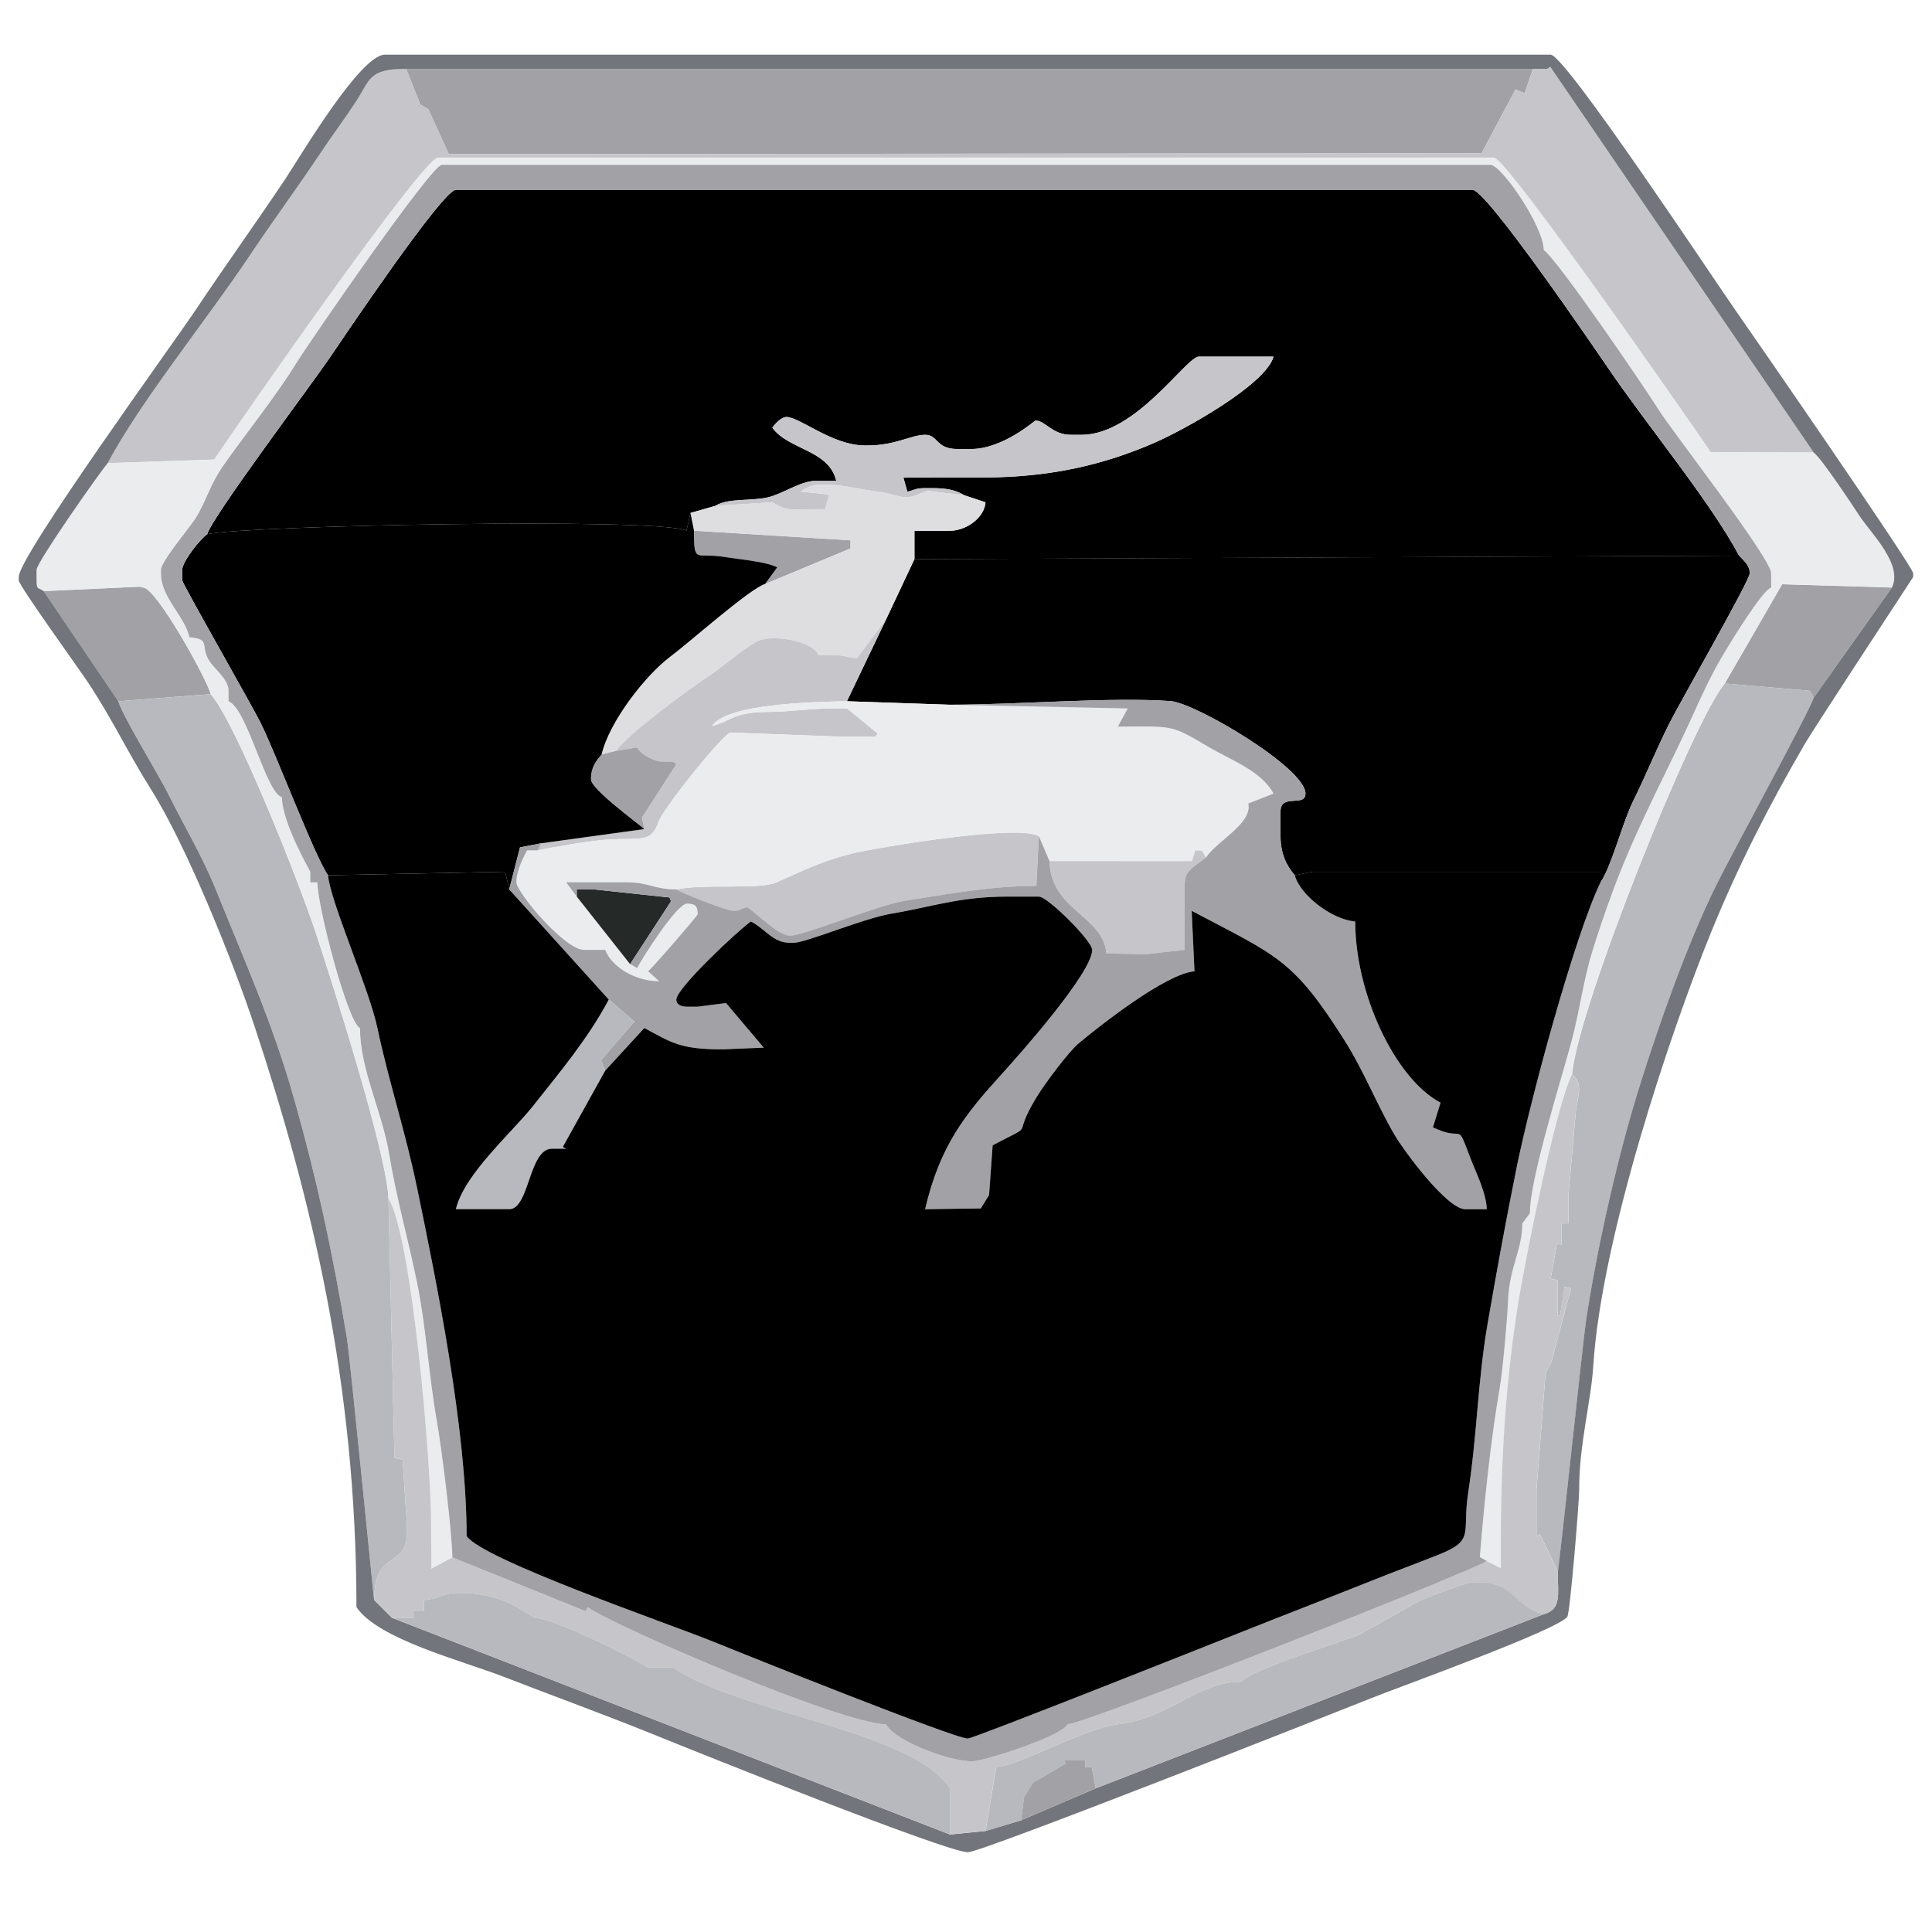 <?xml version="1.0" encoding="UTF-8"?>
<!DOCTYPE svg PUBLIC "-//W3C//DTD SVG 1.1//EN" "http://www.w3.org/Graphics/SVG/1.1/DTD/svg11.dtd">
<!-- Creator: CorelDRAW -->
<svg xmlns="http://www.w3.org/2000/svg" xml:space="preserve" width="50px" height="50px" style="shape-rendering:geometricPrecision; text-rendering:geometricPrecision; image-rendering:optimizeQuality; fill-rule:evenodd; clip-rule:evenodd"
viewBox="0 0 50 50"
 xmlns:xlink="http://www.w3.org/1999/xlink">
 <defs>
  <style type="text/css">
   <![CDATA[
    .fil2 {fill:black}
    .fil5 {fill:#252928}
    .fil7 {fill:#72757B}
    .fil0 {fill:#A1A1A6}
    .fil6 {fill:#B7B9BE}
    .fil1 {fill:#C6C6CA}
    .fil3 {fill:#DEDEE1}
    .fil4 {fill:#EBECED}
   ]]>
  </style>
 </defs>
 <g id="Layer_x0020_1">
  <g id="_133531008">
   <polygon id="_202057288" class="fil0" points="39.672,1.782 10.512,1.782 10.878,2.707 11.087,2.829 11.615,3.989 38.344,3.966 39.219,2.317 39.458,2.414 "/>
   <path id="_202057240" class="fil1" d="M2.785 11.987l2.759 -0.092c0.563,-0.839 5.398,-7.814 5.796,-7.814l27.32 0c0.333,0 5.079,6.836 5.612,7.623l2.667 0.008 -6.819 -9.985 -0.08 0.056 -0.367 0 -0.214 0.632 -0.24 -0.097 -0.874 1.649 -26.729 0.022 -0.528 -1.16 -0.209 -0.122 -0.366 -0.925c-0.991,0 -0.92,0.273 -1.324,0.882 -0.312,0.471 -0.588,0.837 -0.901,1.306 -0.607,0.909 -1.232,1.753 -1.84,2.666 -1.07,1.605 -2.819,3.761 -3.662,5.351z"/>
   <path id="_202057408" class="fil2" d="M5.361 13.826c0.972,-0.227 11.694,-0.438 12.405,-0.093l0.104 -0.458 0.644 -0.184c0.321,-0.203 0.901,-0.118 1.348,-0.216 0.39,-0.087 0.862,-0.428 1.228,-0.428l0.552 0c-0.189,-0.811 -1.23,-0.797 -1.655,-1.378 0.069,-0.094 0.227,-0.276 0.367,-0.276 0.339,0 1.191,0.736 2.023,0.736l0.092 0c0.696,0 1.12,-0.275 1.472,-0.275 0.338,0 0.275,0.367 0.828,0.367l0.369 0c0.813,0 1.644,-0.736 1.656,-0.736 0.263,0 0.433,0.369 0.92,0.369l0.275 0c1.408,0 2.711,-2.023 3.036,-2.023l1.932 0c-0.191,0.713 -2.301,1.892 -3.098,2.236 -1.28,0.552 -2.65,0.891 -4.446,0.891l-2.034 0.004 0.103 0.364c0.207,-0.048 0.211,-0.092 0.459,-0.092l0.184 0c0.363,0 0.612,0.047 0.828,0.184l0.552 0.184c-0.033,0.404 -0.504,0.735 -0.919,0.735l-0.92 0 0 0.736 21.341 -0.092c-0.729,-1.376 -2.399,-3.398 -3.365,-4.819 -0.398,-0.583 -3.171,-4.65 -3.534,-4.65l-26.309 0c-0.34,0 -2.899,3.807 -3.273,4.358 -0.472,0.693 -3.051,4.127 -3.165,4.559z"/>
   <path id="_202057384" class="fil1" d="M18.514 13.091l1.473 -0.091c0.181,0.094 0.27,0.183 0.552,0.183l0.816 -0.004 0.106 -0.382 -0.738 -0.074c0.148,-0.103 0.289,-0.184 0.552,-0.184 0.563,0 0.939,0.126 1.469,0.187 0.283,0.032 0.45,0.124 0.676,0.144 0.24,0.021 0.47,-0.167 0.617,-0.163l0.918 0.109c-0.216,-0.137 -0.465,-0.184 -0.828,-0.184l-0.184 0c-0.248,0 -0.253,0.044 -0.459,0.092l-0.103 -0.364 2.034 -0.004c1.795,0 3.165,-0.339 4.446,-0.891 0.797,-0.344 2.907,-1.522 3.098,-2.236l-1.932 0c-0.325,0 -1.628,2.023 -3.036,2.023l-0.275 0c-0.487,0 -0.657,-0.369 -0.92,-0.369 -0.012,0 -0.843,0.736 -1.656,0.736l-0.369 0c-0.553,0 -0.49,-0.367 -0.828,-0.367 -0.352,0 -0.776,0.275 -1.472,0.275l-0.092 0c-0.833,0 -1.684,-0.736 -2.023,-0.736 -0.141,0 -0.299,0.182 -0.367,0.276 0.425,0.581 1.466,0.567 1.655,1.378l-0.552 0c-0.366,0 -0.839,0.34 -1.228,0.428 -0.446,0.098 -1.026,0.013 -1.348,0.216z"/>
   <path id="_202057024" class="fil0" d="M19.803 15.114l2.208 -0.92 0.001 -0.21 -4.049 -0.249c0,0.88 0.046,0.559 0.791,0.68 0.38,0.063 1.074,0.119 1.364,0.269l-0.315 0.43z"/>
   <path id="_202057816" class="fil0" d="M1.129 15.298l1.932 2.85 2.392 -0.184c-0.111,-0.415 -1.415,-2.758 -1.748,-2.758l-0.093 -0.022 -2.483 0.115z"/>
   <path id="_202057600" class="fil2" d="M23.666 14.47l-0.736 1.563 -1.012 2.115 2.668 0.091c1.768,0 4.165,-0.204 5.706,-0.094 0.64,0.045 3.493,1.728 3.493,2.393 0,0.364 -0.645,-0.015 -0.645,0.461l0 0.644c0,0.45 0.157,0.769 0.369,1.011l0.459 -0.092 7.452 0 0 0.275c0.283,-0.407 0.569,-1.544 0.843,-2.098 0.339,-0.685 0.589,-1.317 0.935,-2.008 0.272,-0.545 2.085,-3.705 2.085,-3.893 0,-0.223 -0.169,-0.337 -0.276,-0.459l-21.341 0.092z"/>
   <polygon id="_202057648" class="fil0" points="44.639,17.688 46.839,17.877 46.938,18.056 48.963,15.206 46.122,15.121 "/>
   <path id="_202057792" class="fil3" d="M18.514 13.091l-0.644 0.184 0.092 0.459 4.049 0.249 -0.001 0.21 -2.208 0.92c-0.374,0.1 -1.988,1.534 -2.447,1.876 -0.64,0.475 -1.585,1.682 -1.785,2.537l0.369 -0.092c0.337,-0.458 1.848,-1.57 2.392,-1.93 0.412,-0.274 0.809,-0.641 1.228,-0.888 0.395,-0.233 1.476,-0.026 1.623,0.337l0.369 0c0.317,0 0.356,0.067 0.628,0.081l0.751 -1.002 0.736 -1.563 0 -0.736 0.92 0c0.415,0 0.886,-0.331 0.919,-0.735l-0.552 -0.184 -0.918 -0.109c-0.146,-0.004 -0.377,0.184 -0.617,0.163 -0.226,-0.02 -0.392,-0.112 -0.676,-0.144 -0.53,-0.06 -0.906,-0.187 -1.469,-0.187 -0.262,0 -0.404,0.081 -0.552,0.184l0.738 0.074 -0.106 0.382 -0.816 0.004c-0.281,0 -0.371,-0.089 -0.552,-0.183l-1.473 0.091z"/>
   <path id="_202057624" class="fil1" d="M15.94 19.434l0.552 -0.091c0.069,0.169 0.444,0.367 0.644,0.367l0.276 0 0.094 0.063 -0.894 1.388 0.064 0.296 -2.668 0.367 -0.092 0.184c0.352,-0.081 1.396,-0.253 1.748,-0.276 0.961,-0.064 1.172,0.1 1.378,-0.459 0.138,-0.374 1.507,-2.075 1.843,-2.316l2.942 0.11 0.828 0 0.059 -0.084 -0.795 -0.652 -0.276 0c-0.702,0 -1.174,0.092 -1.747,0.092 -0.915,0.001 -0.935,0.224 -1.472,0.367 0.385,-0.574 2.548,-0.622 3.495,-0.643l1.012 -2.115 -0.751 1.002c-0.273,-0.014 -0.312,-0.081 -0.628,-0.081l-0.369 0c-0.146,-0.363 -1.228,-0.569 -1.623,-0.337 -0.419,0.247 -0.816,0.614 -1.228,0.888 -0.543,0.36 -2.055,1.472 -2.392,1.93z"/>
   <path id="_202057552" class="fil0" d="M15.94 19.434l-0.369 0.092c-0.145,0.168 -0.275,0.327 -0.275,0.644 0,0.252 1.155,1.093 1.38,1.287l-0.064 -0.296 0.894 -1.388 -0.094 -0.063 -0.276 0c-0.2,0 -0.575,-0.198 -0.644,-0.367l-0.552 0.091z"/>
   <path id="_202058104" class="fil2" d="M5.361 13.826c-0.169,0.112 -0.645,0.704 -0.645,0.92l0 0.275c0,0.081 1.8,3.228 2.024,3.678 0.407,0.816 1.397,3.449 1.748,3.953l4.586 -0.091 0.104 0.458 0.28 -1.089 0.548 -0.106 2.668 -0.367c-0.224,-0.195 -1.38,-1.036 -1.38,-1.287 0,-0.317 0.13,-0.476 0.275,-0.644 0.2,-0.855 1.145,-2.062 1.785,-2.537 0.459,-0.341 2.073,-1.775 2.447,-1.876l0.315 -0.43c-0.291,-0.15 -0.984,-0.207 -1.364,-0.269 -0.745,-0.122 -0.791,0.2 -0.791,-0.68l-0.092 -0.459 -0.104 0.458c-0.711,-0.345 -11.433,-0.133 -12.405,0.093z"/>
   <path id="_202057696" class="fil1" d="M17.503 23.02c0.135,0.093 1.291,0.552 1.472,0.552 0.21,0 0.106,-0.031 0.367,-0.092 0.242,0.162 0.796,0.736 1.104,0.736 0.357,0 2.289,-0.795 2.963,-0.9 1.12,-0.174 2.215,-0.387 3.411,-0.386l0.065 -1.287c-0.521,-0.331 -4.252,0.305 -4.804,0.439 -0.809,0.195 -1.336,0.47 -2,0.759 -0.433,0.189 -1.922,0.026 -2.58,0.18z"/>
   <path id="_202057528" class="fil4" d="M13.915 22.009l-0.275 0c-0.106,0.2 -0.276,0.529 -0.276,0.827 0,0.249 1.244,1.747 1.748,1.747l0.552 0c0.161,0.442 0.782,0.815 1.393,0.811l-0.288 -0.26c0.073,-0.026 1.287,-1.439 1.287,-1.471 0,-0.211 -0.064,-0.276 -0.276,-0.276 -0.263,0 -1.146,1.388 -1.292,1.669l-0.18 -0.105 -1.38 -1.747 -0.275 -0.369 1.563 0c0.588,0 0.7,0.184 1.289,0.184 0.658,-0.154 2.146,0.009 2.58,-0.18 0.664,-0.289 1.191,-0.565 2,-0.759 0.552,-0.135 4.283,-0.77 4.804,-0.439l0.275 0.643 3.685 0.002 0.086 -0.278 0.17 0.005 0.106 0.18c0.295,-0.442 1.209,-0.883 1.095,-1.398l0.653 -0.257c-0.308,-0.58 -1.1,-0.868 -1.657,-1.193 -0.99,-0.578 -0.872,-0.554 -2.372,-0.539l0.257 -0.471 -4.599 -0.096 -2.668 -0.091c-0.947,0.02 -3.11,0.069 -3.495,0.643 0.536,-0.143 0.556,-0.366 1.472,-0.367 0.573,0 1.045,-0.092 1.747,-0.092l0.276 0 0.795 0.652 -0.059 0.084 -0.828 0 -2.942 -0.11c-0.335,0.241 -1.704,1.942 -1.843,2.316 -0.207,0.56 -0.417,0.396 -1.378,0.459 -0.352,0.024 -1.396,0.195 -1.748,0.276z"/>
   <path id="_202057480" class="fil1" d="M27.162 22.285c0.028,1.285 1.39,1.404 1.472,2.391l1.015 0.021 1.01 -0.113 0 -1.655c0,-0.28 0.087,-0.371 0.213,-0.48l0.339 -0.255 -0.106 -0.18 -0.17 -0.005 -0.086 0.278 -3.685 -0.002z"/>
   <polygon id="_202057504" class="fil5" points="14.927,23.205 16.307,24.952 17.366,23.326 17.328,23.227 15.388,23.02 14.927,23.02 "/>
   <path id="_202058656" class="fil0" d="M24.587 18.239l4.599 0.096 -0.257 0.471c1.5,-0.015 1.382,-0.039 2.372,0.539 0.557,0.325 1.349,0.613 1.657,1.193l-0.653 0.257c0.115,0.515 -0.8,0.957 -1.095,1.398l-0.339 0.255c-0.125,0.109 -0.213,0.2 -0.213,0.48l0 1.655 -1.01 0.113 -1.015 -0.021c-0.081,-0.986 -1.443,-1.106 -1.472,-2.391l-0.275 -0.643 -0.065 1.287c-1.196,-0.001 -2.291,0.213 -3.411,0.386 -0.674,0.105 -2.607,0.9 -2.963,0.9 -0.308,0 -0.862,-0.574 -1.104,-0.736 -0.261,0.061 -0.157,0.092 -0.367,0.092 -0.181,0 -1.337,-0.458 -1.472,-0.552 -0.588,0 -0.7,-0.184 -1.289,-0.184l-1.563 0 0.275 0.369 0 -0.184 0.461 0 1.941 0.207 0.038 0.099 -1.059 1.625 0.18 0.105c0.146,-0.281 1.029,-1.669 1.292,-1.669 0.213,0 0.276,0.065 0.276,0.276 0,0.032 -1.214,1.445 -1.287,1.471l0.288 0.26c-0.611,0.004 -1.232,-0.37 -1.393,-0.811l-0.552 0c-0.504,0 -1.748,-1.498 -1.748,-1.747 0,-0.298 0.17,-0.627 0.276,-0.827l0.275 0 0.092 -0.184 -0.548 0.106 -0.28 1.089 2.576 2.85 0.664 0.569 -0.865 1 0.109 0.269 1.012 -1.103c0.705,0.373 0.912,0.552 2.023,0.552l1.068 -0.044 -0.976 -1.154 -0.736 0.094 -0.276 0c-0.15,0 -0.275,-0.056 -0.275,-0.184 0,-0.296 1.642,-1.828 1.931,-2.022 0.393,0.208 0.569,0.552 1.012,0.552l0.092 0c0.325,0 1.798,-0.633 2.554,-0.758 0.977,-0.161 1.742,-0.437 2.966,-0.437l0.828 0c0.229,0 1.38,1.149 1.38,1.378 0,0.594 -1.891,2.719 -2.323,3.195 -0.974,1.072 -1.618,1.877 -2.001,3.517l1.441 -0.02 0.214 -0.348 0.093 -1.286c1.189,-0.63 0.439,-0.105 1.14,-1.252 0.207,-0.337 0.823,-1.169 1.091,-1.391 0.547,-0.456 2.251,-1.799 2.992,-1.86l-0.072 -1.565c2.226,1.178 2.622,1.24 3.975,3.384 0.47,0.744 0.83,1.652 1.271,2.407 0.241,0.413 1.358,1.932 1.838,1.932l0.552 0c-0.008,-0.411 -0.281,-0.956 -0.423,-1.324 -0.384,-1.008 -0.12,-0.39 -0.97,-0.795l0.197 -0.639c-1.179,-0.624 -2.208,-2.825 -2.208,-4.689 -0.607,-0.051 -1.427,-0.684 -1.564,-1.195 -0.211,-0.242 -0.369,-0.561 -0.369,-1.011l0 -0.644c0,-0.476 0.645,-0.097 0.645,-0.461 0,-0.665 -2.852,-2.348 -3.493,-2.393 -1.541,-0.11 -3.938,0.094 -5.706,0.094z"/>
   <path id="_202058632" class="fil6" d="M15.663 27.709l-0.109 -0.269 0.865 -1 -0.664 -0.569c-0.532,1.004 -1.257,1.865 -1.949,2.741 -0.553,0.7 -1.795,1.778 -2.007,2.684l1.38 0c0.524,0 0.506,-1.564 1.104,-1.564l0.369 0 -0.087 -0.046 1.098 -1.976z"/>
   <path id="_202058608" class="fil6" d="M40.684 27.802c0.136,0.157 0.183,0.159 0.183,0.459l-0.079 0.452 -0.196 2.213 0 0.736 -0.184 0 0 0.552 -0.113 -0.027 -0.163 0.901 0.184 0.046 0 0.919 0.058 -0.006 0.119 -0.745 0.167 0.037 -0.514 1.921 -0.145 0.269 -0.236 3.03 0 1.195 0.089 -0.053 0.463 0.972c0.031,-0.047 0.652,-5.977 0.736,-6.527 0.296,-1.943 0.829,-4.271 1.367,-5.99 0.536,-1.711 1.251,-3.73 2.004,-5.26 0.367,-0.745 2.454,-4.575 2.516,-4.84l-0.099 -0.18 -2.2 -0.189c-0.814,0.937 -3.813,8.411 -3.954,10.114z"/>
   <path id="_202058776" class="fil6" d="M3.062 18.148c0.096,0.36 1.036,1.882 1.287,2.391 0.406,0.82 0.888,1.617 1.251,2.518 0.735,1.826 1.454,3.405 2.024,5.425 0.58,2.054 0.963,3.838 1.347,6.101 0.091,0.536 0.699,6.803 0.713,6.826 0,-1.428 0.926,-0.696 0.847,-1.932l-0.111 -1.7 -0.211 -0.045 -0.156 -6.712c-0.026,-1.129 -1.5,-5.739 -1.898,-6.93 -0.433,-1.299 -2.043,-5.368 -2.701,-6.125l-2.392 0.184z"/>
   <path id="_202058848" class="fil4" d="M2.785 11.987c-0.211,0.243 -1.84,2.569 -1.84,2.759l0 0.275c0,0.259 0.04,0.17 0.184,0.276l2.483 -0.115 0.093 0.022c0.333,0 1.637,2.343 1.748,2.758 0.658,0.757 2.268,4.826 2.701,6.125 0.398,1.191 1.872,5.801 1.898,6.93 0.6,0.946 1.103,6.799 1.103,8.367l0.008 1.209 0.543 -0.291c-0.015,-0.692 -0.269,-2.772 -0.406,-3.547 -0.208,-1.181 -0.279,-2.431 -0.504,-3.541 -0.221,-1.083 -0.552,-2.271 -0.722,-3.324 -0.185,-1.134 -0.759,-2.21 -0.759,-3.287 -0.313,-0.126 -1.103,-3.148 -1.103,-3.77l-0.184 0 0 -0.275c0,-0.013 -0.72,-1.24 -0.736,-1.931 -0.412,-0.11 -0.892,-2.286 -1.38,-2.482l0 -0.276c0,-0.278 -0.333,-0.535 -0.469,-0.726 -0.3,-0.417 0.05,-0.604 -0.543,-0.653 -0.133,-0.574 -0.736,-1.023 -0.736,-1.655l0 -0.091c0,-0.214 0.744,-1.093 0.887,-1.321 0.304,-0.484 0.352,-0.848 0.769,-1.437 0.568,-0.802 1.345,-1.773 1.838,-2.577 0.344,-0.559 3.504,-5.146 3.774,-5.146l27.136 0c0.288,0 1.381,1.598 1.381,2.206 0.347,0.233 2.588,3.517 2.963,4.117 0.376,0.6 2.923,3.859 2.923,4.249l0 0.369c-0.211,0.057 -0.984,1.311 -1.159,1.599 -0.405,0.666 -0.633,1.194 -0.956,1.896 -0.589,1.285 -1.199,2.395 -1.778,3.832 -0.26,0.644 -0.515,1.381 -0.72,2.037 -0.248,0.794 -0.321,1.478 -0.537,2.314 -0.236,0.918 -1.106,3.639 -1.093,4.514l-0.197 0.265c0,0.692 -0.341,1.142 -0.37,2.02 -0.014,0.419 -0.135,1.784 -0.219,2.265 -0.229,1.316 -0.404,3.013 -0.51,4.349l0.178 0.1 0.369 0.184 0 -0.736c0,-2.104 0.135,-4.266 0.483,-6.321 0.201,-1.186 0.941,-4.858 1.357,-5.723 0.142,-1.703 3.141,-9.177 3.954,-10.114l1.484 -2.567 2.841 0.085c0.288,-0.601 -0.533,-1.394 -0.828,-1.839 -0.195,-0.293 -0.995,-1.507 -1.196,-1.655l-2.667 -0.008c-0.533,-0.787 -5.279,-7.623 -5.612,-7.623l-27.32 0c-0.398,0 -5.232,6.976 -5.796,7.814l-2.759 0.092z"/>
   <path id="_202058440" class="fil7" d="M46.938 18.056c-0.061,0.266 -2.148,4.095 -2.516,4.84 -0.754,1.53 -1.468,3.548 -2.004,5.26 -0.537,1.719 -1.07,4.047 -1.367,5.99 -0.084,0.55 -0.705,6.48 -0.736,6.527 0,0.585 0.107,0.977 -0.367,1.104l-11.591 4.505 -1.932 0.827 -0.92 0.276 -0.919 0.092 -14.443 -5.609 -0.459 -0.459c-0.014,-0.022 -0.622,-6.29 -0.713,-6.826 -0.384,-2.263 -0.767,-4.047 -1.347,-6.101 -0.57,-2.02 -1.29,-3.599 -2.024,-5.425 -0.363,-0.901 -0.845,-1.698 -1.251,-2.518 -0.252,-0.509 -1.192,-2.03 -1.287,-2.391l-1.932 -2.85c-0.144,-0.106 -0.184,-0.018 -0.184,-0.276l0 -0.275c0,-0.19 1.629,-2.516 1.84,-2.759 0.842,-1.59 2.591,-3.745 3.662,-5.351 0.608,-0.913 1.233,-1.756 1.84,-2.666 0.313,-0.469 0.589,-0.835 0.901,-1.306 0.404,-0.609 0.333,-0.882 1.324,-0.882l29.16 0 0.367 0 0.08 -0.056 6.819 9.985c0.202,0.148 1.002,1.362 1.196,1.655 0.295,0.445 1.116,1.238 0.828,1.839l-2.024 2.85zm-21.892 29.881c0.359,0 9.326,-3.543 10.448,-3.991 0.744,-0.298 4.845,-1.773 5.069,-2.106 0.07,-0.103 0.307,-2.976 0.306,-3.279 -0.005,-1.167 0.308,-2.295 0.366,-3.22 0.206,-3.284 1.997,-8.647 3.072,-11.273 0.699,-1.707 1.5,-3.265 2.385,-4.787 0.292,-0.501 2.822,-4.341 2.822,-4.351l0 -0.092c0,-0.163 -4.148,-6.164 -4.598,-6.805 -0.513,-0.73 -4.409,-6.618 -4.785,-6.618l-30.171 0c-0.639,0 -2.202,2.655 -2.576,3.217 -0.761,1.14 -1.544,2.225 -2.317,3.384 -0.58,0.869 -4.582,6.379 -4.582,6.913l0 0.092c0,0.128 1.563,2.295 1.785,2.629 0.621,0.932 1.05,1.847 1.637,2.777 0.898,1.421 2.097,4.373 2.684,6.144 1.456,4.391 2.634,9.221 2.634,15.021 0.556,0.832 2.734,1.385 3.808,1.802 1.374,0.533 2.628,0.984 3.983,1.535 0.984,0.4 7.477,3.006 8.031,3.006z"/>
   <path id="_202058344" class="fil1" d="M38.476 40.397c-0.263,0.229 -10.416,4.23 -10.854,4.23 -0.1,0.276 -1.905,0.873 -2.372,0.946 -0.522,0.083 -2.082,-0.497 -2.32,-0.946 -1.172,-0.026 -6.875,-2.465 -7.727,-3.034l-0.044 0.107 -3.452 -1.395 -0.543 0.291 -0.008 -1.209c0,-1.569 -0.503,-7.421 -1.103,-8.367l0.156 6.712 0.211 0.045 0.111 1.7c0.079,1.237 -0.847,0.504 -0.847,1.932l0.459 0.459 0.553 0 0 -0.183 0.275 0 0 -0.276c0.431,-0.035 0.455,-0.184 0.92,-0.184 0.891,0 1.403,0.291 1.932,0.644 0.498,0 2.581,1.045 2.943,1.287l0.644 0c1.798,1.204 6.162,1.615 7.175,3.126l0 1.195 0.919 -0.092 0.276 -1.655c0.515,0 2.315,-1.012 3.129,-1.102 1.369,-0.151 2.048,-1.104 3.219,-1.104 0.2,-0.299 2.489,-1.002 3.024,-1.208 0.011,-0.004 1.343,-0.75 1.355,-0.759 0.148,-0.131 1.446,-0.607 1.6,-0.607l0.184 0c0.898,0 0.919,0.656 1.656,0.828 0.475,-0.128 0.367,-0.52 0.367,-1.104l-0.463 -0.972 -0.089 0.053 0 -1.195 0.236 -3.03 0.145 -0.269 0.514 -1.921 -0.167 -0.037 -0.119 0.745 -0.058 0.006 0 -0.919 -0.184 -0.046 0.163 -0.901 0.113 0.027 0 -0.552 0.184 0 0 -0.736 0.196 -2.213 0.079 -0.452c0,-0.3 -0.047,-0.302 -0.183,-0.459 -0.416,0.865 -1.156,4.537 -1.357,5.723 -0.348,2.055 -0.483,4.218 -0.483,6.321l0 0.736 -0.369 -0.184z"/>
   <path id="_202058560" class="fil6" d="M10.144 41.868l14.443 5.609 0 -1.195c-1.013,-1.512 -5.378,-1.923 -7.175,-3.126l-0.644 0c-0.363,-0.242 -2.445,-1.287 -2.943,-1.287 -0.529,-0.353 -1.042,-0.644 -1.932,-0.644 -0.465,0 -0.489,0.149 -0.92,0.184l0 0.276 -0.275 0 0 0.183 -0.553 0z"/>
   <path id="_202058272" class="fil0" d="M41.42 22.836c-0.672,1.4 -1.81,5.59 -2.172,7.392 -0.285,1.411 -0.504,2.622 -0.749,4.032 -0.254,1.462 -0.27,2.867 -0.502,4.37 -0.164,1.061 0.193,1.227 -0.781,1.611 -0.606,0.24 -1.116,0.428 -1.722,0.67 -1.201,0.478 -2.294,0.9 -3.495,1.378 -0.719,0.287 -6.809,2.705 -6.953,2.705 -0.347,0 -5.83,-2.199 -6.595,-2.51 -1.102,-0.45 -5.966,-2.12 -6.375,-2.731 0,-2.779 -0.784,-6.606 -1.283,-9.016 -0.302,-1.46 -0.75,-2.809 -1.024,-4.125 -0.208,-1 -1.225,-3.286 -1.28,-3.96 -0.351,-0.504 -1.341,-3.137 -1.748,-3.953 -0.224,-0.45 -2.024,-3.597 -2.024,-3.678l0 -0.275c0,-0.216 0.476,-0.808 0.645,-0.92 0.115,-0.432 2.693,-3.866 3.165,-4.559 0.374,-0.552 2.933,-4.358 3.273,-4.358l26.309 0c0.363,0 3.136,4.067 3.534,4.65 0.966,1.421 2.636,3.443 3.365,4.819 0.107,0.123 0.276,0.236 0.276,0.459 0,0.188 -1.813,3.349 -2.085,3.893 -0.346,0.691 -0.596,1.323 -0.935,2.008 -0.274,0.554 -0.56,1.69 -0.843,2.098zm-29.713 17.469l3.452 1.395 0.044 -0.107c0.852,0.569 6.555,3.008 7.727,3.034 0.237,0.449 1.798,1.029 2.32,0.946 0.467,-0.073 2.271,-0.67 2.372,-0.946 0.437,0 10.59,-4.001 10.854,-4.23l-0.178 -0.1c0.106,-1.336 0.281,-3.033 0.51,-4.349 0.084,-0.482 0.204,-1.846 0.219,-2.265 0.028,-0.878 0.37,-1.328 0.37,-2.02l0.197 -0.265c-0.013,-0.875 0.856,-3.597 1.093,-4.514 0.216,-0.836 0.289,-1.52 0.537,-2.314 0.206,-0.657 0.461,-1.394 0.72,-2.037 0.579,-1.436 1.188,-2.547 1.778,-3.832 0.322,-0.702 0.55,-1.23 0.956,-1.896 0.175,-0.288 0.947,-1.543 1.159,-1.599l0 -0.369c0,-0.39 -2.548,-3.649 -2.923,-4.249 -0.376,-0.6 -2.616,-3.885 -2.963,-4.117 0,-0.608 -1.093,-2.206 -1.381,-2.206l-27.136 0c-0.269,0 -3.43,4.588 -3.774,5.146 -0.493,0.804 -1.27,1.775 -1.838,2.577 -0.417,0.589 -0.465,0.953 -0.769,1.437 -0.143,0.228 -0.887,1.107 -0.887,1.321l0 0.091c0,0.632 0.602,1.081 0.736,1.655 0.593,0.05 0.243,0.236 0.543,0.653 0.136,0.191 0.469,0.449 0.469,0.726l0 0.276c0.488,0.196 0.967,2.372 1.38,2.482 0.015,0.691 0.736,1.918 0.736,1.931l0 0.275 0.184 0c0,0.622 0.79,3.644 1.103,3.77 0,1.077 0.574,2.153 0.759,3.287 0.17,1.052 0.501,2.241 0.722,3.324 0.226,1.11 0.296,2.36 0.504,3.541 0.137,0.775 0.391,2.855 0.406,3.547z"/>
   <path id="_202058464" class="fil2" d="M33.509 22.653c0.137,0.511 0.957,1.145 1.564,1.195 0,1.864 1.029,4.065 2.208,4.689l-0.197 0.639c0.849,0.405 0.586,-0.213 0.97,0.795 0.142,0.369 0.415,0.913 0.423,1.324l-0.552 0c-0.48,0 -1.597,-1.519 -1.838,-1.932 -0.441,-0.755 -0.801,-1.663 -1.271,-2.407 -1.352,-2.144 -1.748,-2.206 -3.975,-3.384l0.072 1.565c-0.741,0.061 -2.445,1.404 -2.992,1.86 -0.268,0.222 -0.885,1.055 -1.091,1.391 -0.7,1.147 0.05,0.622 -1.14,1.252l-0.093 1.286 -0.214 0.348 -1.441 0.02c0.383,-1.641 1.026,-2.445 2.001,-3.517 0.432,-0.476 2.323,-2.601 2.323,-3.195 0,-0.229 -1.15,-1.378 -1.38,-1.378l-0.828 0c-1.224,0 -1.989,0.276 -2.966,0.437 -0.756,0.125 -2.229,0.758 -2.554,0.758l-0.092 0c-0.443,0 -0.619,-0.344 -1.012,-0.552 -0.289,0.194 -1.931,1.726 -1.931,2.022 0,0.129 0.125,0.184 0.275,0.184l0.276 0 0.736 -0.094 0.976 1.154 -1.068 0.044c-1.111,0 -1.318,-0.178 -2.023,-0.552l-1.012 1.103 -1.098 1.976 0.087 0.046 -0.369 0c-0.599,0 -0.58,1.564 -1.104,1.564l-1.38 0c0.211,-0.906 1.454,-1.983 2.007,-2.684 0.692,-0.876 1.417,-1.737 1.949,-2.741l-2.576 -2.85 -0.104 -0.458 -4.586 0.091c0.056,0.674 1.072,2.96 1.28,3.96 0.274,1.316 0.722,2.665 1.024,4.125 0.498,2.41 1.283,6.236 1.283,9.016 0.409,0.611 5.273,2.281 6.375,2.731 0.765,0.311 6.248,2.51 6.595,2.51 0.144,0 6.234,-2.418 6.953,-2.705 1.201,-0.478 2.294,-0.9 3.495,-1.378 0.606,-0.242 1.116,-0.43 1.722,-0.67 0.973,-0.384 0.617,-0.55 0.781,-1.611 0.232,-1.504 0.248,-2.908 0.502,-4.37 0.244,-1.41 0.464,-2.621 0.749,-4.032 0.363,-1.801 1.5,-5.992 2.172,-7.392l0 -0.275 -7.452 0 -0.459 0.092z"/>
   <path id="_202058536" class="fil6" d="M25.506 47.385l0.92 -0.276 0.076 -0.592 0.227 -0.376 0.856 -0.503 -0.054 -0.092 0.552 0 0 0.184 0.172 0 0.104 0.552 11.591 -4.505c-0.737,-0.172 -0.758,-0.828 -1.656,-0.828l-0.184 0c-0.155,0 -1.453,0.476 -1.6,0.607 -0.012,0.009 -1.344,0.756 -1.355,0.759 -0.535,0.207 -2.824,0.909 -3.024,1.208 -1.171,0 -1.85,0.953 -3.219,1.104 -0.814,0.09 -2.614,1.102 -3.129,1.102l-0.276 1.655z"/>
   <polygon id="_202059280" class="fil0" points="26.426,47.109 28.358,46.282 28.254,45.73 28.082,45.73 28.082,45.546 27.53,45.546 27.584,45.638 26.728,46.141 26.501,46.517 "/>
  </g>
 </g>
</svg>
